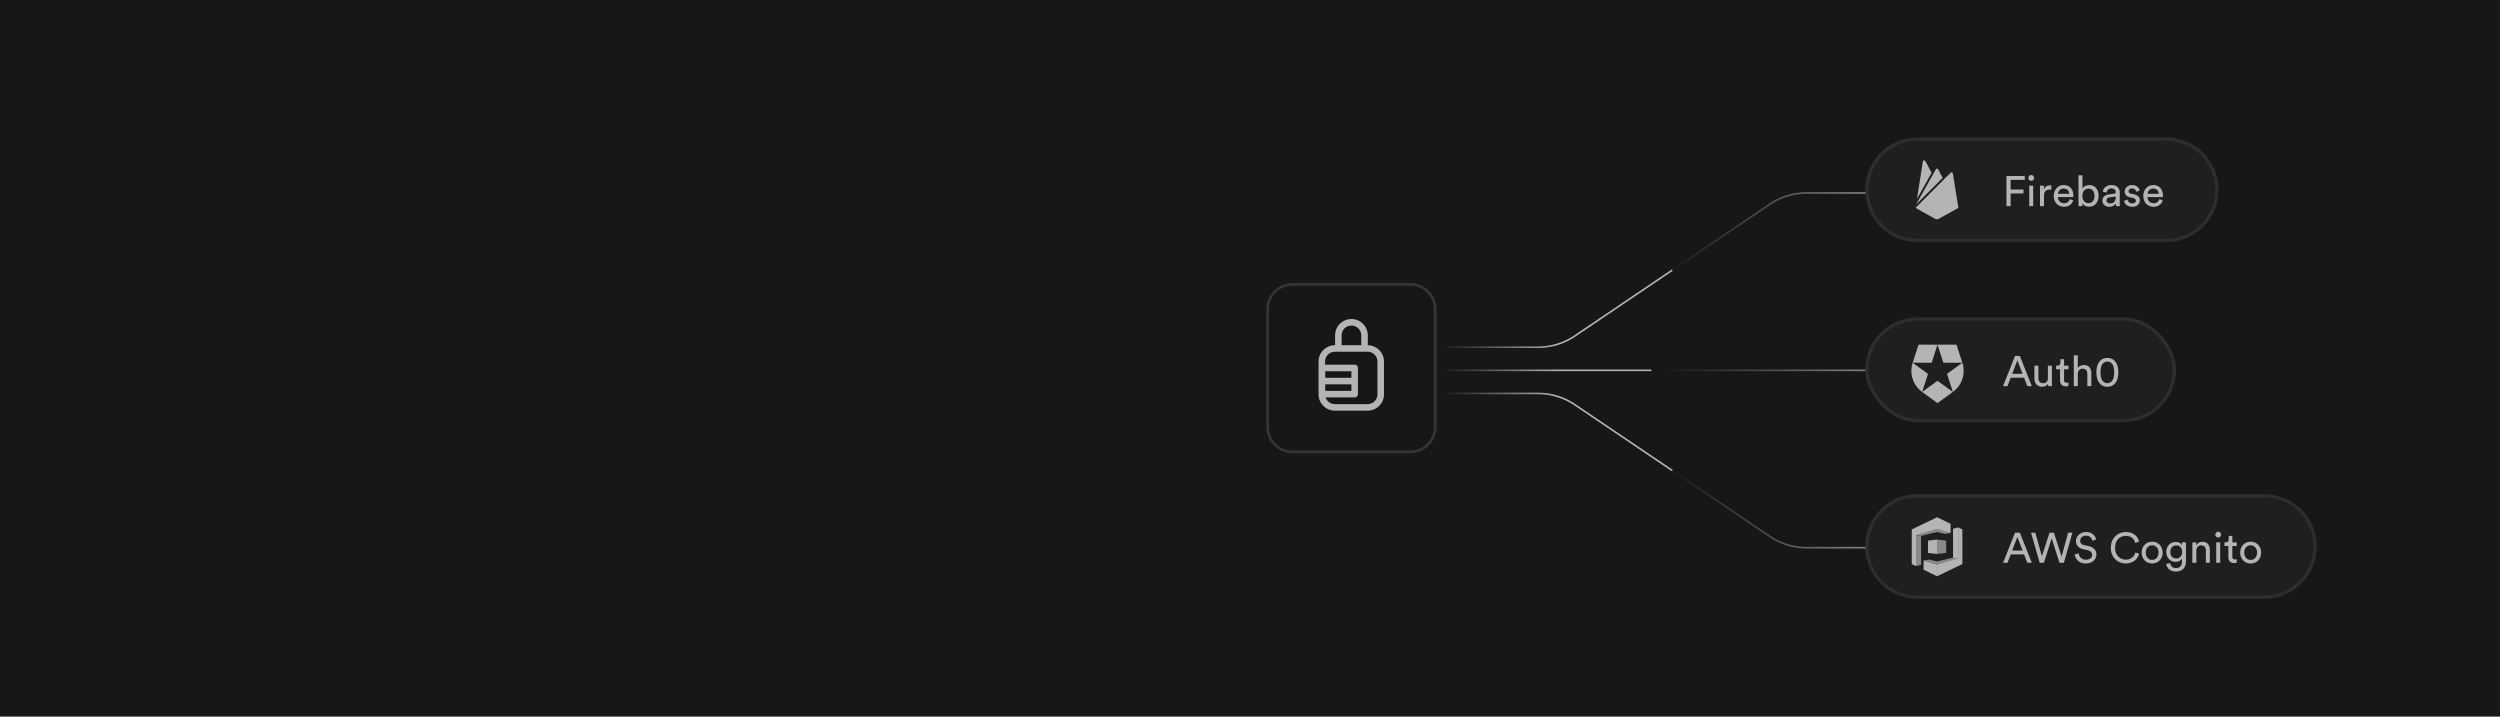 <svg xmlns="http://www.w3.org/2000/svg" width="764" height="219" fill="none" viewBox="0 0 764 219"><path fill="#171717" d="M0 0h764v219H0z"/><mask id="b" width="153" height="128" x="425" y="50" maskUnits="userSpaceOnUse" style="mask-type:alpha"><path fill="url(#a)" d="M425.146 50.475h152.595V178H425.146z"/></mask><g fill="#898989" mask="url(#b)"><path d="M552.066 59.225c-3.94 0-7.791 1.178-11.056 3.384l-59.624 40.279a20.25 20.25 0 0 1-11.336 3.47H439v-.5h31.05c3.941 0 7.791-1.178 11.056-3.384l59.624-40.28a20.25 20.25 0 0 1 11.336-3.47h22.894v.5zM552.066 167.122a19.75 19.75 0 0 1-11.056-3.385l-59.624-40.279a20.26 20.26 0 0 0-11.336-3.47H439v.5h31.05c3.941 0 7.791 1.179 11.056 3.385l59.624 40.279a20.26 20.26 0 0 0 11.336 3.47h22.894v-.5zM439 113.423h131.325v-.5H439z"/></g><mask id="d" width="115" height="110" x="422" y="56" maskUnits="userSpaceOnUse" style="mask-type:alpha"><path fill="url(#c)" d="M422.52 56.164h113.62v109.359H422.52z"/></mask><g fill="#b4b4b4" mask="url(#d)"><path d="m511.198 82.749-29.812 20.139a20.25 20.25 0 0 1-11.336 3.47H439v-.5h31.05c3.941 0 7.791-1.178 11.056-3.384l29.812-20.14zM511.198 143.598l-29.812-20.14a20.26 20.26 0 0 0-11.336-3.47H439v.5h31.05c3.941 0 7.791 1.179 11.056 3.385l29.812 20.139zM439 113.423h65.663v-.5H439z"/></g><path fill="#171717" d="M387.4 94.5a7.6 7.6 0 0 1 7.6-7.6h36a7.6 7.6 0 0 1 7.6 7.6v36a7.6 7.6 0 0 1-7.6 7.6h-36a7.6 7.6 0 0 1-7.6-7.6z"/><path stroke="#363636" stroke-width=".8" d="M387.4 94.5a7.6 7.6 0 0 1 7.6-7.6h36a7.6 7.6 0 0 1 7.6 7.6v36a7.6 7.6 0 0 1-7.6 7.6h-36a7.6 7.6 0 0 1-7.6-7.6z"/><path fill="#b4b4b4" fill-rule="evenodd" d="M408 102.5a5 5 0 0 1 10 0v3a5 5 0 0 1 4.945 5v10a5 5 0 0 1-5 5h-10a5 5 0 0 1-5-5v-10a5 5 0 0 1 5-5H408zm-.055 5a3 3 0 0 0-3 3v.949h9.043a1 1 0 0 1 1 1v8a1 1 0 0 1-1 1h-8.889a3 3 0 0 0 2.846 2.051h10a3 3 0 0 0 3-3v-10a3 3 0 0 0-3-3zm8.055-2h-6v-3a3 3 0 1 1 6 0zm-11.012 13.949h8v-2h-8zm0-4h8v-2h-8z" clip-rule="evenodd"/><path fill="#1f1f1f" d="M570.5 58c0-8.56 6.94-15.5 15.5-15.5h76c8.56 0 15.5 6.94 15.5 15.5s-6.94 15.5-15.5 15.5h-76c-8.56 0-15.5-6.94-15.5-15.5"/><path stroke="#2e2e2e" d="M570.5 58c0-8.56 6.94-15.5 15.5-15.5h76c8.56 0 15.5 6.94 15.5 15.5s-6.94 15.5-15.5 15.5h-76c-8.56 0-15.5-6.94-15.5-15.5Z"/><path fill="#b4b4b4" d="m585.839 60.752 1.78-11.403c.061-.389.582-.48.767-.133l1.912 3.58zm12.65 2.771-1.697-10.503a.412.412 0 0 0-.696-.225l-10.697 10.728 5.922 3.324c.368.204.828.204 1.196 0zm-4.806-9.163-1.37-2.608a.408.408 0 0 0-.727 0l-6.023 10.738zM614.444 63h-1.274v-9.217h5.603v1.183h-4.329v2.964h3.926v1.196h-3.926zm6.902 0h-1.209v-6.253h1.209zm-1.482-8.619a.877.877 0 1 1 .871.871.87.87 0 0 1-.871-.871m7.032 2.301v1.3a4 4 0 0 0-.533-.039c-1.027 0-1.716.546-1.716 1.924V63h-1.222v-6.253h1.196v1.092c.455-.962 1.235-1.196 1.872-1.196a2.3 2.3 0 0 1 .403.039m2.032 2.548h3.419c-.026-.897-.611-1.599-1.716-1.599-1.027 0-1.651.793-1.703 1.599m3.601 1.625 1.053.364c-.351 1.105-1.352 1.976-2.808 1.976-1.677 0-3.146-1.222-3.146-3.341 0-1.963 1.417-3.302 2.99-3.302 1.924 0 3.003 1.326 3.003 3.276 0 .156-.013.312-.026.39h-4.706c.026 1.118.832 1.898 1.885 1.898 1.014 0 1.521-.559 1.755-1.261M636.39 63h-1.209v-9.412h1.209v4.043c.299-.559 1.027-1.066 2.067-1.066 1.898 0 2.873 1.456 2.873 3.276 0 1.859-1.053 3.328-2.912 3.328-.923 0-1.638-.403-2.028-1.079zm3.692-3.159c0-1.352-.715-2.197-1.846-2.197-1.079 0-1.859.845-1.859 2.197s.78 2.236 1.859 2.236c1.118 0 1.846-.884 1.846-2.236m2.415 1.482c0-1.118.819-1.742 1.898-1.898l1.69-.247c.377-.052.481-.247.481-.468 0-.611-.403-1.118-1.352-1.118-.858 0-1.339.533-1.417 1.261l-1.17-.273c.13-1.196 1.209-2.028 2.561-2.028 1.872 0 2.6 1.066 2.6 2.288v3.133c0 .546.052.871.078 1.027h-1.196c-.026-.156-.065-.39-.065-.845-.273.442-.897 1.04-2.015 1.04-1.274 0-2.093-.884-2.093-1.872m2.262.845c1.001 0 1.807-.481 1.807-1.846v-.286l-1.911.286c-.52.078-.91.377-.91.936 0 .468.39.91 1.014.91m4.347-.793 1.105-.39c.078.65.572 1.17 1.456 1.17.689 0 1.066-.39 1.066-.832 0-.39-.286-.689-.806-.806l-1.066-.234c-.975-.208-1.56-.871-1.56-1.755 0-1.066 1.001-1.976 2.223-1.976 1.716 0 2.249 1.118 2.379 1.677l-1.079.403c-.052-.325-.312-1.04-1.3-1.04-.624 0-1.04.403-1.04.832 0 .377.234.65.715.754l1.014.221c1.131.247 1.729.936 1.729 1.859 0 .884-.741 1.937-2.288 1.937-1.716 0-2.444-1.105-2.548-1.82m7.193-2.145h3.419c-.026-.897-.611-1.599-1.716-1.599-1.027 0-1.651.793-1.703 1.599m3.601 1.625 1.053.364c-.351 1.105-1.352 1.976-2.808 1.976-1.677 0-3.146-1.222-3.146-3.341 0-1.963 1.417-3.302 2.99-3.302 1.924 0 3.003 1.326 3.003 3.276 0 .156-.013.312-.026.39h-4.706c.026 1.118.832 1.898 1.885 1.898 1.014 0 1.521-.559 1.755-1.261"/><rect width="94" height="31" x="570.5" y="97.5" fill="#1f1f1f" rx="15.5"/><rect width="94" height="31" x="570.5" y="97.5" stroke="#2e2e2e" rx="15.5"/><path fill="#b4b4b4" d="m596.798 119.779-1.79-5.524 4.692-3.4h-5.804l-1.795-5.52v-.001h5.803l1.795 5.52.002-.001a7.995 7.995 0 0 1-2.902 8.928zm-9.389 0-.001.001 4.695 3.412 4.695-3.411-4.693-3.41zm-2.899-8.926a7.99 7.99 0 0 0 2.9 8.928v-.001l1.793-5.518-4.691-3.408h5.799l1.793-5.519h.002-5.804zM619.553 118l-1.001-2.574h-4.082l-.975 2.574h-1.365l3.666-9.217h1.469l3.666 9.217zm-3.055-7.891-1.573 4.134h3.172zm9.397 7.137c-.338.65-1.118.949-1.846.949-1.456 0-2.34-1.092-2.34-2.509v-3.939h1.222v3.757c0 .858.39 1.612 1.417 1.612.988 0 1.482-.65 1.482-1.599v-3.77h1.222v5.096c0 .494.039.936.065 1.157h-1.17a5.5 5.5 0 0 1-.052-.754m4.881-7.475v1.976h1.352v1.105h-1.352v3.25c0 .572.234.858.871.858.156 0 .377-.026.481-.052v1.04a2.7 2.7 0 0 1-.832.117c-1.066 0-1.742-.65-1.742-1.781v-3.432h-1.196v-1.105h.338c.676 0 .962-.416.962-.962v-1.014zm4.205 4.55V118h-1.222v-9.412h1.222v3.887c.455-.663 1.183-.91 1.898-.91 1.495 0 2.236 1.079 2.236 2.47V118h-1.222v-3.757c0-.871-.364-1.573-1.456-1.573-.936 0-1.43.728-1.456 1.651m6.949-.533c0 1.287.234 2.197.741 2.73.325.338.741.546 1.339.546s1.014-.208 1.339-.546c.507-.533.741-1.443.741-2.73s-.234-2.197-.741-2.73c-.325-.338-.741-.546-1.339-.546s-1.014.208-1.339.546c-.507.533-.741 1.443-.741 2.73m-1.261 0c0-1.157.195-2.223.754-3.055.546-.819 1.391-1.352 2.587-1.352s2.041.533 2.587 1.352c.559.832.754 1.898.754 3.055s-.195 2.223-.754 3.055c-.546.819-1.391 1.352-2.587 1.352s-2.041-.533-2.587-1.352c-.559-.832-.754-1.898-.754-3.055"/><path fill="#1f1f1f" d="M570.5 167c0-8.56 6.94-15.5 15.5-15.5h106c8.56 0 15.5 6.94 15.5 15.5s-6.94 15.5-15.5 15.5H586c-8.56 0-15.5-6.94-15.5-15.5"/><path stroke="#2e2e2e" d="M570.5 167c0-8.56 6.94-15.5 15.5-15.5h106c8.56 0 15.5 6.94 15.5 15.5s-6.94 15.5-15.5 15.5H586c-8.56 0-15.5-6.94-15.5-15.5Z"/><path fill="#b4b4b4" d="m596.85 161.576 1.557-.401.012.017.039 9.404-.051.051-.321.014-1.218-.19-.018-.048zM587.842 171.301h.006l4.111 1.195.01.008.018.014-.006 3.58-.012.015-4.127-2.005z"/><path fill="#898989" d="m596.85 170.423-4.874 1.167-2.447-.59-1.687.3 4.127 1.203 6.371-1.724.067-.132zM596.097 162.879l-.04-.045-4.043-1.175-.045.017-.04-.021-6.363 1.835-.035.042.051.028 1.455.214.052-.018 4.873-1.167 2.447.591z"/><path fill="#898989" d="m587.088 172.604-1.557.376-.003-.009-.061-9.37.064-.069 1.557.224z"/><path fill="#b4b4b4" d="m589.191 168.97 2.778.325.021-.031.011-4.344-.032-.036-2.778.326z"/><path fill="#898989" d="m594.746 168.97-2.777.325v-4.411l2.777.326z"/><path fill="#b4b4b4" d="m596.096 162.879-4.127-1.203v-3.609l4.127 2.005zM591.969 158.067l-7.736 3.734v10.577l1.298.602v-9.448l6.438-1.856zM598.407 161.175v9.472l-6.438 1.857v3.609l7.736-3.735v-10.577zM619.553 172l-1.001-2.574h-4.082l-.975 2.574h-1.365l3.666-9.217h1.469l3.666 9.217zm-3.055-7.891-1.573 4.134h3.172zm13.537 5.967 1.989-7.293h1.313L630.711 172h-1.313l-2.405-7.475-2.379 7.475h-1.274l-2.665-9.217h1.313l2.028 7.215 2.314-7.215h1.339zm10.542-5.2-1.144.403c-.104-.663-.663-1.573-1.95-1.573-1.04 0-1.781.676-1.781 1.534 0 .663.403 1.17 1.183 1.339l1.378.299c1.534.338 2.392 1.3 2.392 2.587 0 1.43-1.222 2.73-3.185 2.73-2.223 0-3.276-1.43-3.445-2.743l1.222-.39c.091 1.027.819 1.976 2.21 1.976 1.274 0 1.898-.663 1.898-1.469 0-.663-.455-1.235-1.378-1.43l-1.313-.286c-1.313-.286-2.249-1.144-2.249-2.522 0-1.443 1.339-2.743 3.042-2.743 2.08 0 2.912 1.287 3.12 2.288m9.071 7.319c-2.379 0-4.576-1.729-4.576-4.81s2.288-4.797 4.576-4.797c2.106 0 3.588 1.144 4.056 2.925l-1.183.416c-.351-1.391-1.365-2.171-2.873-2.171-1.677 0-3.276 1.222-3.276 3.627s1.599 3.64 3.276 3.64c1.573 0 2.561-.949 2.938-2.21l1.131.416c-.494 1.729-1.95 2.964-4.069 2.964m8.053-1.092c1.04 0 1.95-.78 1.95-2.236 0-1.443-.91-2.223-1.95-2.223s-1.95.78-1.95 2.223c0 1.456.91 2.236 1.95 2.236m0-5.551c1.872 0 3.198 1.417 3.198 3.315 0 1.911-1.326 3.328-3.198 3.328s-3.198-1.417-3.198-3.328c0-1.898 1.326-3.315 3.198-3.315m4.307 6.786 1.183-.273c.091.871.754 1.534 1.703 1.534 1.313 0 1.911-.676 1.911-2.028v-.897c-.299.572-.975 1.027-1.911 1.027-1.664 0-2.873-1.261-2.873-3.029 0-1.69 1.157-3.042 2.873-3.042.962 0 1.612.364 1.924.988v-.871h1.209v5.785c0 1.586-.78 3.133-3.133 3.133-1.56 0-2.73-.988-2.886-2.327m3.068-1.664c1.053 0 1.781-.793 1.781-2.002s-.728-2.002-1.781-2.002c-1.079 0-1.807.793-1.807 2.002 0 1.222.702 2.002 1.807 2.002m6.124-2.288V172h-1.222v-6.253h1.196v.897c.455-.78 1.196-1.079 1.924-1.079 1.495 0 2.236 1.079 2.236 2.47V172h-1.222v-3.757c0-.871-.364-1.573-1.456-1.573-.962 0-1.456.767-1.456 1.716m7.287 3.614h-1.209v-6.253h1.209zm-1.482-8.619a.877.877 0 1 1 .871.871.87.87 0 0 1-.871-.871m5.199.39v1.976h1.352v1.105h-1.352v3.25c0 .572.234.858.871.858.156 0 .377-.026.481-.052v1.04a2.7 2.7 0 0 1-.832.117c-1.066 0-1.742-.65-1.742-1.781v-3.432h-1.196v-1.105h.338c.676 0 .962-.416.962-.962v-1.014zm5.598 7.332c1.04 0 1.95-.78 1.95-2.236 0-1.443-.91-2.223-1.95-2.223s-1.95.78-1.95 2.223c0 1.456.91 2.236 1.95 2.236m0-5.551c1.872 0 3.198 1.417 3.198 3.315 0 1.911-1.326 3.328-3.198 3.328s-3.198-1.417-3.198-3.328c0-1.898 1.326-3.315 3.198-3.315"/><defs><linearGradient id="a" x1="573.852" x2="508.37" y1="114.237" y2="114.237" gradientUnits="userSpaceOnUse"><stop stop-color="#737373"/><stop offset="1" stop-color="#d9d9d9" stop-opacity="0"/></linearGradient><linearGradient id="c" x1="512.85" x2="440.537" y1="110.844" y2="110.844" gradientUnits="userSpaceOnUse"><stop offset=".5" stop-color="#737373"/><stop offset="1" stop-color="#d9d9d9" stop-opacity="0"/></linearGradient></defs></svg>
